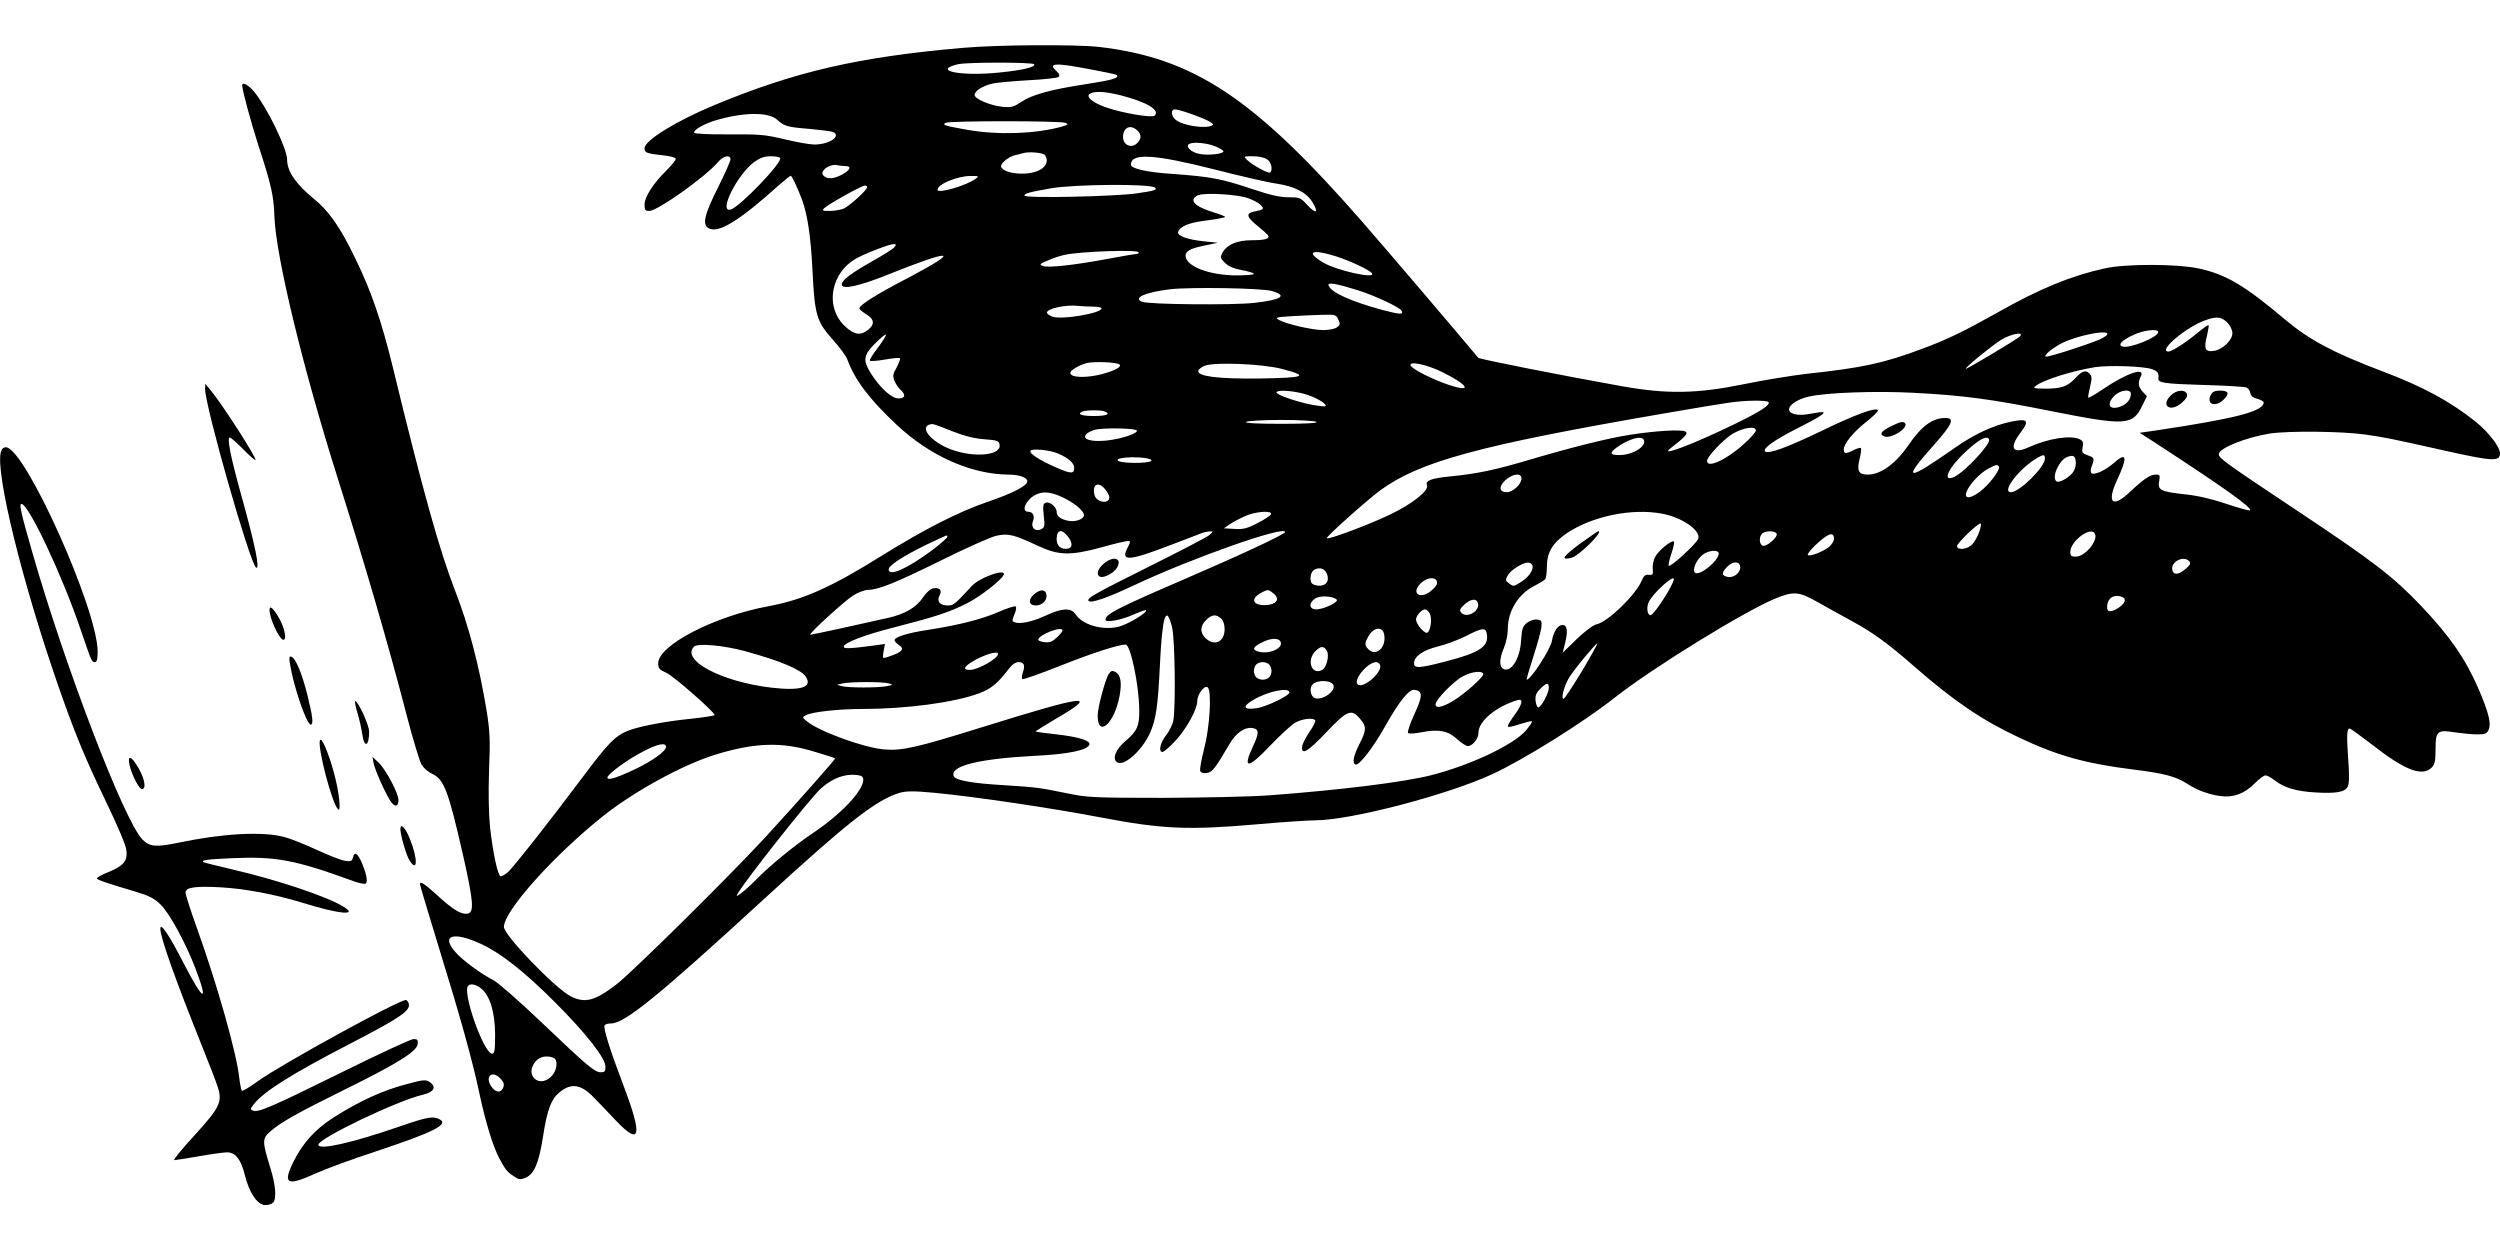 <?xml version="1.0" standalone="no"?>
<!DOCTYPE svg PUBLIC "-//W3C//DTD SVG 20010904//EN"
 "http://www.w3.org/TR/2001/REC-SVG-20010904/DTD/svg10.dtd">
<svg version="1.0" xmlns="http://www.w3.org/2000/svg"
 width="1280pt" height="640pt" viewBox="0 0 1280 640"
 preserveAspectRatio="xMidYMid meet">
<g transform="translate(0,640) scale(0.1,-0.1)"
fill="#000000" stroke="none">
<path d="M4929 6155 c-534 -47 -852 -120 -1264 -290 -201 -83 -365 -184 -365
-224 0 -23 10 -27 93 -36 41 -4 67 -12 67 -19 0 -6 -23 -34 -50 -61 -67 -66
-110 -134 -110 -173 0 -27 4 -32 24 -32 43 0 289 175 354 252 26 31 62 37 62
12 0 -9 -29 -75 -65 -146 -69 -138 -81 -189 -46 -207 50 -27 157 39 359 221
30 26 57 48 60 48 7 0 34 -58 59 -124 28 -79 44 -185 53 -361 11 -229 21 -261
104 -354 35 -39 69 -85 75 -103 38 -103 111 -201 251 -332 170 -160 381 -254
572 -256 57 0 98 -15 98 -34 0 -23 -73 -61 -205 -106 -151 -52 -322 -140 -540
-275 -261 -163 -403 -226 -581 -259 -277 -51 -564 -200 -564 -292 0 -26 6 -33
42 -49 35 -15 244 -198 247 -216 1 -3 -54 -12 -121 -19 -140 -14 -276 -41
-329 -64 -60 -25 -96 -62 -222 -230 -180 -240 -351 -457 -385 -490 -17 -15
-35 -25 -40 -22 -15 9 -39 125 -53 251 -7 72 -9 173 -5 290 6 158 5 198 -13
309 -38 230 -91 432 -161 612 -80 206 -165 510 -320 1149 -57 232 -109 384
-190 550 -78 162 -135 244 -214 308 -91 74 -136 140 -136 200 0 55 -102 266
-167 345 -30 37 -63 55 -63 35 0 -24 46 -193 84 -311 65 -198 78 -256 81 -362
8 -204 145 -772 323 -1335 139 -439 260 -853 356 -1224 31 -118 64 -228 74
-245 10 -17 34 -39 55 -48 61 -29 83 -89 157 -413 55 -243 59 -298 23 -303
-32 -5 -76 22 -154 94 -66 60 -89 75 -89 57 0 -5 43 -147 95 -318 112 -362
173 -581 210 -755 32 -150 69 -269 101 -330 30 -57 42 -72 77 -94 23 -16 31
-17 58 -6 44 19 68 75 89 209 21 136 41 192 82 226 61 52 112 45 178 -24 25
-25 76 -79 114 -119 125 -131 137 -81 40 175 -73 193 -107 301 -98 314 3 5 18
9 33 9 70 0 247 145 785 639 429 394 573 506 693 542 34 9 70 10 175 0 196
-18 590 -76 858 -127 309 -59 445 -65 789 -35 134 12 271 21 306 21 178 0 673
129 905 236 164 76 465 264 630 394 190 150 666 443 821 506 92 38 121 35 214
-18 44 -25 123 -69 175 -97 110 -60 186 -115 323 -235 198 -173 344 -273 532
-361 198 -94 340 -134 588 -165 161 -20 219 -36 277 -74 49 -32 110 -54 169
-62 67 -9 124 13 176 66 22 22 46 40 54 40 8 0 29 -11 47 -25 49 -38 108 -56
205 -62 110 -7 157 1 170 31 7 14 8 62 2 137 -9 121 -7 159 7 159 5 0 57 -38
117 -84 166 -130 255 -164 303 -116 16 16 20 33 20 95 0 93 9 100 102 85 35
-5 84 -10 111 -10 41 0 49 3 59 24 14 32 0 87 -51 207 -68 157 -148 272 -296
428 -142 149 -245 228 -630 484 -361 240 -405 271 -405 291 0 31 137 86 260
106 97 15 371 12 491 -5 108 -16 119 -18 414 -84 238 -53 275 -55 275 -12 0
33 -59 109 -126 163 -131 104 -269 179 -479 258 -252 96 -371 159 -499 267
-205 173 -301 229 -441 259 -111 23 -371 24 -478 0 -170 -37 -334 -104 -544
-223 -173 -97 -262 -141 -384 -186 -204 -77 -312 -100 -600 -131 -75 -9 -219
-32 -320 -53 -241 -49 -393 -52 -627 -10 -308 55 -727 138 -733 145 -122 146
-499 588 -599 702 -551 630 -860 834 -1345 890 -120 13 -515 11 -696 -5z m366
-84 c8 -14 -56 -30 -175 -42 -197 -21 -352 9 -216 42 46 11 384 11 391 0z
m288 -26 c71 -13 132 -26 135 -29 14 -15 -22 -26 -153 -46 -183 -28 -279 -54
-335 -91 -40 -27 -51 -30 -97 -26 -63 7 -143 40 -143 61 0 20 39 45 87 57 21
6 104 13 186 18 81 4 152 12 157 17 7 7 4 17 -10 29 -47 43 -11 45 173 10z
m159 -134 c131 -34 198 -75 170 -103 -13 -13 -167 13 -251 43 -67 23 -104 55
-81 69 23 15 80 12 162 -9z m335 -87 c95 -32 145 -57 131 -65 -32 -21 -156 -2
-190 29 -22 18 -24 52 -3 52 8 0 36 -7 62 -16z m-2098 -37 c36 -33 52 -38 166
-47 55 -5 108 -12 118 -15 49 -20 -16 -65 -93 -65 -23 0 -92 12 -153 27 -101
24 -129 26 -284 25 -100 -1 -175 3 -178 8 -8 13 50 47 113 65 140 41 268 42
311 2z m1476 -16 c17 -7 14 -10 -21 -20 -135 -37 -325 -43 -479 -16 -119 21
-132 25 -114 36 17 11 587 11 614 0z m367 -38 c24 -21 23 -45 -2 -68 -29 -26
-70 -7 -70 33 0 49 37 67 72 35z m397 -81 c23 -9 44 -21 45 -27 1 -13 -80 -22
-123 -13 -39 8 -67 31 -57 47 10 16 85 12 135 -7z m-869 -46 c20 -26 8 -60
-30 -78 -58 -30 -180 -18 -194 17 -6 17 37 53 73 61 14 3 31 7 36 9 29 10 104
4 115 -9z m-1356 -15 c14 -22 -208 -252 -253 -264 -65 -17 34 180 121 244 30
21 52 29 84 29 24 0 45 -4 48 -9z m2226 -59 c129 -33 271 -66 315 -72 93 -14
154 -45 184 -94 36 -58 19 -65 -30 -11 -30 33 -36 35 -92 35 -43 0 -93 11
-176 39 -170 57 -219 66 -423 81 -126 8 -208 27 -208 47 1 61 118 54 430 -25z
m268 52 c21 -14 30 -53 15 -67 -7 -8 -88 36 -118 64 -19 19 -19 19 31 19 29 0
59 -7 72 -16z m-2162 -34 c31 0 31 -15 0 -35 -41 -27 -82 -35 -103 -20 -14 11
-16 18 -7 32 12 19 51 34 72 27 8 -2 25 -4 38 -4z m670 -65 c-47 -35 -196 -78
-196 -57 0 29 102 71 170 71 42 0 44 -1 26 -14z m918 -46 c12 -11 -3 -16 -94
-29 -110 -16 -565 -26 -574 -12 -6 10 25 19 136 38 124 21 510 24 532 3z
m-1474 3 c0 -15 -95 -101 -123 -111 -16 -6 -47 -11 -70 -11 -36 0 -39 2 -27
14 20 20 192 116 208 116 6 0 12 -4 12 -8z m1951 -57 c26 -9 55 -25 64 -35 19
-21 18 -22 -37 -34 -40 -9 -35 -28 20 -72 26 -21 50 -43 54 -48 12 -18 -14
-26 -82 -26 -76 0 -127 -22 -150 -62 -14 -26 -13 -29 11 -53 17 -18 45 -30 87
-38 34 -6 62 -15 62 -19 0 -5 -40 -8 -89 -8 -139 0 -261 47 -261 101 0 24 27
38 103 53 l62 13 -75 8 c-79 8 -134 28 -128 47 11 31 58 49 151 60 54 7 94 15
90 18 -5 4 -33 15 -63 24 -67 21 -100 42 -100 62 0 8 10 19 23 24 33 15 205 5
258 -15z m-1811 -250 c-7 -9 -58 -41 -113 -72 -113 -64 -157 -98 -157 -120 0
-27 85 -9 226 47 346 139 392 134 111 -14 -158 -82 -247 -138 -247 -155 0 -5
16 -18 35 -30 42 -25 45 -52 9 -80 -38 -30 -68 -26 -114 15 -111 100 -78 284
64 356 57 29 158 67 180 68 15 0 16 -2 6 -15z m1250 -27 c0 -5 -5 -8 -10 -8
-6 0 -71 -11 -146 -25 -177 -33 -307 -47 -334 -37 -20 8 -18 10 26 29 27 12
65 24 84 28 81 18 380 28 380 13z m1006 -19 c74 -23 178 -72 189 -89 19 -30
-187 16 -254 58 -87 53 -55 68 65 31z m119 -176 c85 -27 209 -85 220 -103 14
-22 -5 -21 -97 3 -162 44 -264 90 -276 126 -6 17 39 10 153 -26z m-443 -3 c83
-24 50 -45 -93 -61 -110 -12 -541 -8 -572 6 -48 20 15 48 144 64 104 12 471 6
521 -9z m-914 -80 c23 0 42 -4 42 -9 0 -25 -207 -60 -252 -42 -16 6 -28 15
-28 20 0 21 95 42 160 35 19 -2 54 -4 78 -4z m1254 -66 c11 -22 10 -28 -7 -40
-10 -8 -42 -14 -70 -14 -56 0 -190 31 -227 52 -21 12 -14 14 62 19 47 3 118 6
158 7 69 2 73 1 84 -24z m4556 -20 c12 -14 22 -36 22 -49 0 -36 -48 -83 -92
-91 -48 -8 -56 9 -38 78 6 27 10 51 8 53 -2 3 -26 -14 -54 -37 -61 -51 -134
-98 -151 -98 -59 0 91 127 190 161 60 21 83 17 115 -17z m-358 -44 c0 -27
-150 -87 -184 -74 -24 9 -2 32 59 60 51 24 125 32 125 14z m-260 -10 c0 -6
-19 -19 -42 -29 -75 -31 -269 -93 -275 -87 -8 8 33 42 80 67 74 39 237 73 237
49z m-6295 -70 c-26 -33 -45 -64 -41 -67 3 -3 38 -1 77 6 38 7 73 10 76 7 4
-3 -4 -24 -16 -47 -20 -35 -21 -44 -11 -69 6 -16 20 -36 31 -46 28 -26 24 -44
-11 -44 -35 0 -93 53 -141 128 -42 67 -39 93 22 154 27 27 52 48 55 45 3 -3
-16 -33 -41 -67z m5845 56 c-19 -17 -272 -168 -275 -164 -6 5 128 114 179 147
51 32 126 46 96 17z m-4610 -141 c18 -11 -19 -32 -86 -50 -84 -22 -164 -19
-164 6 0 13 46 40 83 50 36 9 149 5 167 -6z m834 -24 c141 -37 120 -45 -117
-49 -207 -2 -312 10 -312 38 0 8 16 21 35 28 54 19 295 9 394 -17z m820 -16
c134 -66 157 -106 38 -67 -85 28 -194 83 -200 101 -8 24 83 5 162 -34z m3634
15 c30 -11 36 -20 33 -47 -3 -23 27 -28 229 -34 113 -3 213 -9 222 -13 9 -4
18 -17 20 -29 2 -14 14 -24 36 -29 17 -5 32 -13 32 -18 0 -46 -140 -82 -545
-143 l-90 -13 75 -48 c353 -230 503 -336 490 -349 -3 -3 -57 12 -120 33 -74
25 -150 43 -213 49 -126 14 -141 22 -132 67 5 31 4 34 -17 34 -29 0 -58 -19
-131 -87 -90 -86 -122 -60 -69 56 57 123 52 150 -16 90 -43 -38 -101 -64 -114
-51 -5 5 -5 20 2 36 15 39 13 43 -21 55 -28 10 -31 14 -26 41 5 23 2 32 -13
40 -44 24 -162 6 -263 -40 -84 -38 -102 -3 -41 76 46 61 36 73 -49 55 -92 -19
-187 -63 -287 -133 -251 -176 -275 -173 -109 13 95 107 109 139 60 139 -67 0
-123 -41 -191 -141 -65 -94 -141 -149 -208 -149 -46 0 -56 20 -41 80 7 27 10
52 7 56 -3 3 -20 -2 -37 -10 -39 -21 -51 -20 -51 2 0 30 46 87 115 142 36 28
63 55 60 60 -10 16 -113 -21 -284 -104 -181 -87 -278 -123 -294 -107 -14 14
49 59 162 116 118 60 156 84 130 85 -9 0 -39 -4 -68 -10 -56 -10 -101 0 -101
24 0 24 47 54 103 66 91 20 341 29 531 19 255 -13 401 -32 713 -95 379 -75
413 -73 463 32 l22 45 -21 23 c-23 25 -26 47 -11 77 29 53 -72 19 -195 -65
-38 -26 -70 -44 -73 -42 -2 3 2 27 9 55 10 41 10 53 0 65 -20 24 -39 19 -74
-19 -41 -44 -73 -55 -155 -55 -61 1 -65 2 -48 15 41 31 186 76 302 95 74 11
248 5 292 -10z m-4301 -140 c29 -12 58 -29 65 -38 12 -14 7 -15 -37 -9 -75 9
-217 56 -209 69 11 17 123 3 181 -22z m4193 14 c0 -27 -18 -51 -49 -64 -60
-24 -80 8 -35 54 30 30 84 36 84 10z m-1855 -43 c9 -15 -40 -47 -173 -112
-208 -101 -387 -170 -331 -126 79 62 94 78 79 87 -18 13 -159 4 -290 -17 -109
-17 -300 -65 -509 -127 -171 -51 -269 -72 -404 -85 -100 -10 -130 -21 -121
-46 11 -27 -76 -96 -190 -150 -108 -52 -315 -129 -323 -121 -6 6 201 191 272
244 202 149 507 232 1460 396 143 25 289 49 325 54 87 13 197 14 205 3z
m-3401 -47 c36 -14 12 -24 -54 -24 -64 0 -89 10 -57 23 18 8 93 8 111 1z
m1086 -54 c10 -6 -50 -10 -180 -10 -130 0 -190 4 -180 10 8 5 89 10 180 10 91
0 172 -5 180 -10z m-1867 -47 c64 -25 114 -38 167 -42 68 -5 75 -8 78 -29 8
-54 -130 -67 -249 -23 -109 41 -170 123 -96 130 4 1 49 -15 100 -36z m948 2
c2 -16 -86 -44 -160 -51 -77 -7 -121 7 -100 32 6 8 26 18 43 23 41 12 216 9
217 -4z m3169 1 c0 -8 -28 -40 -62 -70 -88 -80 -188 -126 -188 -86 0 22 86
113 133 140 56 32 117 40 117 16z m-575 -46 c20 -33 -53 -80 -125 -80 -48 0
-51 11 -11 40 59 42 123 61 136 40z m1769 1 c13 -20 -123 -167 -179 -193 -64
-29 -30 47 59 129 69 64 108 85 120 64z m-4767 -73 c54 -23 83 -49 83 -74 0
-31 -17 -31 -94 3 -86 38 -138 72 -130 85 8 13 100 4 141 -14z m5053 -26 c0
-43 -130 -172 -174 -172 -52 0 46 126 139 178 28 16 35 15 35 -6z m158 -16 c2
-15 -4 -38 -12 -51 -18 -28 -72 -59 -86 -50 -28 17 11 108 53 125 32 12 42 7
45 -24z m-4759 18 c54 -11 22 -24 -59 -24 -109 0 -121 26 -14 29 23 0 55 -2
73 -5z m4365 -43 c10 -15 -52 -96 -99 -130 -78 -56 -95 -20 -28 59 19 22 51
49 72 60 41 22 48 23 55 11z m-2444 -61 c0 -29 -44 -70 -75 -70 -40 0 -43 29
-7 62 39 34 82 38 82 8z m-2131 -56 c12 -15 21 -33 21 -40 0 -37 -66 -27 -76
11 -14 56 20 73 55 29z m-219 -40 c58 -27 110 -69 110 -91 0 -20 -40 -36 -77
-30 -41 7 -63 23 -63 47 0 24 -36 54 -56 46 -14 -5 -15 -16 -10 -66 6 -52 5
-60 -12 -69 -31 -16 -56 7 -43 41 10 27 -1 48 -25 48 -37 0 -13 59 35 85 38
21 79 18 141 -11z m1068 -86 c-3 -7 -33 -28 -69 -46 -54 -28 -73 -33 -119 -30
l-54 3 40 27 c23 14 61 33 85 42 55 19 122 21 117 4z m2002 2 c102 -19 199
-86 185 -128 -7 -24 -143 -148 -151 -139 -3 3 3 32 14 64 11 32 16 59 12 61
-15 6 -80 -49 -96 -80 -8 -16 -14 -44 -12 -61 3 -28 0 -32 -20 -30 -18 2 -26
-5 -37 -31 -31 -73 -172 -209 -229 -222 -19 -4 -59 -34 -103 -76 l-72 -70 12
48 c16 63 11 94 -13 94 -24 0 -46 -33 -54 -81 -8 -44 -108 -199 -129 -199 -3
0 13 54 34 119 21 65 40 134 41 152 3 30 0 34 -23 37 -14 2 -36 -6 -51 -17
-22 -18 -26 -30 -30 -89 -4 -84 -43 -155 -81 -150 -31 4 -34 48 -8 108 12 28
21 70 21 100 0 92 54 179 137 221 26 13 51 29 55 34 4 6 8 34 8 64 0 73 30
122 102 171 132 88 334 129 488 100z m1624 -92 c-8 -23 -24 -53 -36 -65 -24
-26 -78 -32 -78 -9 0 15 105 116 120 116 5 0 2 -19 -6 -42z m-4664 -28 c26
-36 20 -60 -13 -60 -30 0 -47 18 -47 50 0 50 28 54 60 10z m720 9 c-14 -11
-151 -82 -305 -159 -283 -141 -324 -164 -311 -177 12 -13 98 17 236 82 293
138 770 306 770 271 0 -11 -236 -121 -522 -244 -341 -147 -398 -177 -398 -205
0 -17 84 -1 145 27 32 14 60 24 62 22 12 -11 -97 -76 -144 -86 -84 -18 -183
12 -218 67 -22 32 -68 30 -149 -8 -68 -32 -133 -46 -161 -35 -14 5 -14 9 -1
41 9 20 11 37 6 40 -5 3 -45 -9 -87 -28 -85 -37 -201 -67 -362 -92 -106 -16
-171 -37 -171 -53 0 -5 10 -16 22 -24 33 -22 17 -38 -61 -63 -23 -7 -23 -6
-17 30 l7 38 -48 -7 c-130 -17 -163 -19 -163 -7 0 20 107 61 270 102 202 52
269 74 361 120 70 35 189 129 189 150 0 27 -127 -20 -164 -61 -89 -96 -94
-100 -124 -100 -40 0 -57 21 -42 50 15 27 2 43 -31 38 -14 -2 -35 -20 -52 -45
-35 -53 -92 -87 -182 -107 -144 -33 -389 -86 -396 -86 -15 0 172 171 219 201
25 16 60 29 77 29 53 0 143 37 376 152 123 61 248 117 277 124 63 15 90 8 217
-51 105 -49 165 -51 326 -7 64 18 123 32 133 32 15 0 15 -2 1 -31 -40 -75 -1
-74 220 11 83 32 157 60 165 63 8 3 24 6 35 6 18 1 18 -1 -5 -20z m2906 9 c10
-16 -51 -69 -71 -62 -18 7 -20 45 -3 62 15 15 65 16 74 0z m1629 1 c21 -33
-48 -119 -97 -119 -23 0 -28 4 -28 24 0 55 103 132 125 95z m-1335 -28 c0 -10
-10 -27 -23 -39 -26 -24 -104 -55 -111 -43 -3 4 14 26 37 48 66 63 97 74 97
34z m-4540 10 c0 -5 -33 -34 -72 -64 -131 -98 -228 -142 -228 -102 0 20 76 69
193 126 117 55 107 52 107 40z m3950 -85 c0 -37 -101 -119 -122 -98 -15 15 8
67 40 92 29 23 82 27 82 6z m2409 -40 c9 -11 5 -19 -20 -40 -35 -30 -62 -31
-67 -3 -8 42 60 75 87 43z m-3363 -21 c8 -21 -20 -62 -59 -85 -38 -24 -38 -24
-62 -6 -17 12 -18 17 -6 39 14 27 76 66 104 67 10 0 20 -7 23 -15z m1064 -10
c0 -30 -37 -57 -68 -48 -28 7 -28 20 0 50 30 32 68 31 68 -2z m-2118 -29 c20
-45 -8 -74 -57 -62 -19 5 -25 13 -25 34 0 34 16 52 47 52 15 0 27 -9 35 -24z
m565 -43 c4 -11 -4 -26 -26 -45 -58 -52 -112 -16 -55 37 31 29 72 33 81 8z
m1213 12 c0 -27 -102 -185 -119 -185 -16 0 -22 36 -11 64 15 41 130 147 130
121z m-2049 -74 c34 -28 16 -55 -37 -59 -72 -4 -85 33 -23 65 31 16 33 16 60
-6z m323 -31 c12 -12 -67 -50 -104 -50 -37 0 -42 31 -7 55 23 17 92 14 111 -5z
m4020 14 c24 -9 19 -30 -13 -53 -33 -24 -60 -27 -62 -8 -5 50 30 78 75 61z
m-3298 -29 c17 -42 -57 -85 -85 -51 -10 11 -6 20 16 40 31 29 61 34 69 11z
m-246 -56 c15 -26 3 -99 -15 -99 -17 0 -55 47 -55 68 0 19 29 52 46 52 7 0 18
-9 24 -21z m-1319 -71 c15 -59 19 -417 6 -479 -4 -20 -21 -54 -37 -74 -30 -38
-40 -85 -18 -85 7 0 36 25 64 55 57 60 114 163 114 205 0 36 38 86 54 70 21
-21 10 -205 -19 -314 -14 -55 -23 -106 -20 -113 3 -9 16 -13 32 -11 29 3 44
22 117 147 34 59 80 91 121 83 32 -6 32 -25 0 -94 -55 -118 -26 -116 90 6 50
52 106 104 125 115 35 21 94 28 104 13 3 -5 -10 -32 -30 -60 -19 -28 -35 -61
-37 -73 -5 -48 28 -29 122 70 109 115 130 124 175 70 33 -39 33 -56 -4 -129
-30 -60 -37 -94 -21 -104 16 -11 87 79 151 192 76 135 124 194 153 190 42 -6
42 -30 -1 -124 -23 -49 -37 -93 -33 -97 5 -5 36 -3 70 4 87 17 134 8 181 -35
22 -20 47 -36 55 -36 25 0 55 38 55 70 0 57 89 132 198 165 33 10 28 -18 -13
-75 -19 -26 -35 -52 -35 -58 0 -7 22 -3 57 9 31 10 61 18 66 16 5 -1 -10 -23
-32 -49 -65 -73 -283 -176 -483 -227 -137 -35 -455 -75 -828 -103 -91 -7 -336
-12 -545 -13 -352 0 -388 2 -485 22 -148 30 -157 32 -332 43 -168 10 -247 25
-255 47 -20 51 128 88 412 103 172 8 274 29 283 58 6 20 -55 39 -168 52 -58 6
-106 13 -108 15 -1 1 44 29 101 63 230 134 165 127 -377 -42 -334 -104 -408
-121 -500 -113 -104 9 -332 92 -395 144 -24 20 -24 21 -5 31 31 17 167 32 284
32 231 0 478 33 605 81 59 22 94 51 148 122 18 24 36 37 52 37 28 0 35 -16 22
-53 -5 -15 -7 -31 -3 -34 3 -4 93 28 199 70 161 64 292 106 330 107 25 0 68
-203 70 -332 1 -86 -10 -111 -74 -165 -46 -40 -64 -86 -42 -104 33 -28 126 52
170 146 32 72 41 132 52 355 12 250 32 309 62 188z m251 45 c11 -10 18 -30 18
-54 0 -65 -51 -90 -97 -47 -30 28 -29 63 2 93 28 29 51 32 77 8z m-812 -61 c0
-5 -13 -21 -29 -36 -22 -21 -36 -27 -62 -24 -19 2 -34 8 -33 13 3 26 124 72
124 47z m1646 -16 c16 -67 -39 -122 -80 -80 -21 20 -20 32 4 72 25 40 66 45
76 8z m526 1 c13 -66 -33 -98 -208 -143 -137 -36 -164 -37 -164 -10 0 35 45
67 122 86 42 10 107 35 145 54 81 42 99 44 105 13z m-1055 -44 c14 -35 -68
-67 -121 -47 -25 10 -19 22 22 43 46 25 90 27 99 4z m1544 -147 c-45 -74 -87
-138 -93 -142 -20 -13 0 67 28 110 33 51 138 176 142 171 2 -2 -33 -65 -77
-139z m-4286 100 c182 -50 286 -94 311 -131 35 -54 -25 -73 -175 -56 -256 30
-465 140 -398 210 18 19 151 7 262 -23z m2978 3 c15 -23 -1 -87 -23 -99 -55
-29 -82 49 -35 96 27 27 42 28 58 3z m-1683 -17 c0 -24 -103 -82 -145 -82 -35
0 -31 15 11 41 60 37 134 59 134 41z m1388 -54 c7 -7 12 -21 12 -33 0 -12 -5
-26 -12 -33 -7 -7 -21 -12 -33 -12 -12 0 -26 5 -33 12 -7 7 -12 21 -12 33 0
12 5 26 12 33 7 7 21 12 33 12 12 0 26 -5 33 -12z m568 -3 c13 -33 -76 -115
-110 -102 -37 15 43 117 91 117 7 0 16 -7 19 -15z m528 -44 c8 -13 -97 -106
-158 -142 -56 -32 -86 -37 -86 -15 0 24 97 123 143 145 44 22 92 28 101 12z
m-766 -62 c7 -37 -74 -83 -103 -59 -18 15 -20 54 -2 68 29 24 100 18 105 -9z
m-2278 12 c24 -7 24 -7 -9 -14 -43 -9 -199 -9 -231 0 l-25 7 30 7 c40 9 204 9
235 0z m3380 -23 c0 -28 -41 -102 -55 -100 -5 1 -11 17 -13 35 -2 25 3 40 24
60 33 33 44 34 44 5z m-1328 -23 c2 -16 -117 -73 -167 -81 -69 -10 -77 8 -19
42 76 45 183 67 186 39z m-3192 -279 c0 -22 -71 -73 -162 -116 -96 -45 -138
-57 -138 -41 0 17 102 92 182 133 76 40 118 48 118 24z m764 -26 c55 -16 101
-31 102 -33 3 -3 -195 -227 -356 -402 -187 -203 -686 -696 -765 -756 -110 -84
-160 -97 -233 -60 -79 40 -342 313 -342 355 0 83 263 375 517 575 157 123 399
255 562 306 206 64 346 68 515 15z m246 -142 c0 -56 -111 -174 -253 -270 -94
-62 -225 -170 -287 -233 -30 -31 -68 -66 -84 -77 -27 -20 -28 -20 -18 -2 32
59 373 491 425 537 60 53 121 76 184 69 25 -3 33 -9 33 -24z m-1955 -842 c101
-47 221 -142 376 -297 161 -161 259 -287 259 -330 0 -24 -4 -29 -24 -29 -31 0
-68 31 -305 257 -111 106 -221 202 -244 214 -63 32 -160 103 -195 144 -77 87
-11 108 133 41z m-3 -226 c46 -35 72 -121 73 -235 0 -82 -3 -100 -15 -100 -43
0 -155 317 -123 348 12 13 40 7 65 -13z m372 -356 c22 -9 20 -56 -4 -87 -27
-34 -67 -43 -91 -21 -25 22 -24 55 2 88 20 26 57 34 93 20z m-274 -104 c22
-22 25 -37 11 -58 -12 -20 -40 -11 -58 19 -30 50 7 79 47 39z"/>
<path d="M11114 4375 c-54 -54 0 -88 57 -37 22 19 30 34 26 45 -10 25 -54 21
-83 -8z"/>
<path d="M11320 4379 c-27 -49 23 -67 66 -24 31 31 24 45 -21 45 -24 0 -37 -6
-45 -21z"/>
<path d="M9681 4217 c-51 -25 -61 -42 -32 -52 38 -12 126 47 104 69 -10 10
-25 6 -72 -17z"/>
<path d="M8085 3613 c-84 -63 -96 -83 -39 -69 38 10 167 137 137 136 -4 -1
-48 -31 -98 -67z"/>
<path d="M5651 3514 c-32 -27 -40 -58 -18 -67 20 -8 73 21 87 48 26 48 -19 61
-69 19z"/>
<path d="M5294 3357 c-32 -28 -27 -57 10 -57 31 0 58 26 54 54 -4 30 -31 31
-64 3z"/>
<path d="M5676 2948 c-18 -29 -56 -172 -56 -212 1 -116 86 -40 112 100 13 70
6 109 -22 124 -16 8 -22 6 -34 -12z"/>
<path d="M1050 4410 c-1 -87 230 -896 261 -916 22 -13 -5 117 -77 375 -55 199
-73 291 -57 291 5 0 35 -27 68 -60 32 -33 61 -58 63 -55 8 8 -170 286 -232
360 l-25 30 -1 -25z"/>
<path d="M4 4084 c-27 -108 109 -661 292 -1189 87 -250 138 -374 246 -598 60
-125 103 -225 105 -250 7 -55 -14 -80 -92 -112 -33 -13 -59 -28 -59 -32 2 -8
33 -19 197 -68 73 -22 96 -34 131 -68 45 -45 126 -194 175 -321 72 -188 43
-176 -59 23 -76 147 -119 211 -119 176 -1 -42 75 -256 209 -590 40 -99 79
-200 86 -224 23 -74 8 -103 -121 -245 -64 -69 -110 -126 -103 -126 7 0 64 9
127 20 62 11 127 20 143 20 44 0 72 -36 92 -118 23 -91 65 -152 104 -152 15 0
33 5 40 12 19 19 14 90 -14 179 -42 136 -42 150 0 186 50 45 141 96 376 212
270 133 374 197 378 234 3 23 0 27 -21 27 -13 0 -181 -78 -373 -173 -361 -178
-421 -204 -449 -193 -15 5 -14 9 5 33 51 65 196 156 492 309 257 133 310 169
301 205 -3 10 -10 19 -15 19 -38 0 -637 -329 -757 -415 -41 -30 -78 -52 -82
-50 -4 3 -10 33 -14 67 -13 124 -113 477 -215 761 -33 92 -60 176 -60 187 0
27 49 34 179 27 126 -7 278 -36 416 -78 193 -60 292 -69 213 -21 -84 52 -332
135 -558 188 -85 20 -157 38 -159 40 -11 10 15 14 145 20 225 10 323 -8 617
-115 32 -12 63 -19 69 -15 13 8 4 52 -21 110 -22 48 -36 55 -44 23 -5 -19 -11
-21 -42 -16 -20 3 -85 29 -144 56 -60 28 -135 58 -167 66 -111 29 -315 18
-542 -30 -113 -23 -145 -21 -182 16 -93 93 -396 883 -564 1469 -60 208 -69
250 -56 250 36 0 210 -368 305 -650 55 -161 55 -160 71 -160 10 0 14 14 14 53
0 217 -373 1047 -470 1047 -13 0 -22 -9 -26 -26z"/>
<path d="M1380 3276 c0 -40 46 -142 68 -151 24 -9 9 67 -25 120 -28 46 -43 56
-43 31z"/>
<path d="M1485 2999 c18 -114 85 -309 106 -309 15 0 10 42 -17 151 -28 112
-61 191 -83 197 -10 3 -12 -5 -6 -39z"/>
<path d="M1830 2750 c10 -33 21 -82 25 -110 10 -72 35 -62 35 14 0 33 -56 156
-71 156 -4 0 1 -27 11 -60z"/>
<path d="M1638 2610 c-13 -38 62 -325 93 -354 17 -16 5 93 -22 190 -27 100
-63 183 -71 164z"/>
<path d="M660 2506 c0 -41 48 -146 67 -146 26 0 11 67 -30 127 -23 35 -37 42
-37 19z"/>
<path d="M1913 2492 c8 -40 72 -180 94 -204 19 -21 33 -15 33 16 0 35 -65 157
-101 191 l-32 30 6 -33z"/>
<path d="M2050 2155 c0 -31 31 -137 47 -161 41 -64 43 8 2 110 -23 58 -49 85
-49 51z"/>
<path d="M2085 850 c-127 -33 -244 -87 -378 -172 -94 -61 -156 -129 -204 -225
-57 -116 -35 -128 111 -62 50 23 191 75 314 115 291 97 372 137 323 163 -33
18 -62 13 -212 -39 -245 -84 -409 -120 -409 -91 0 32 404 226 535 256 55 13
71 38 39 62 -23 17 -34 16 -119 -7z"/>
</g>
</svg>
